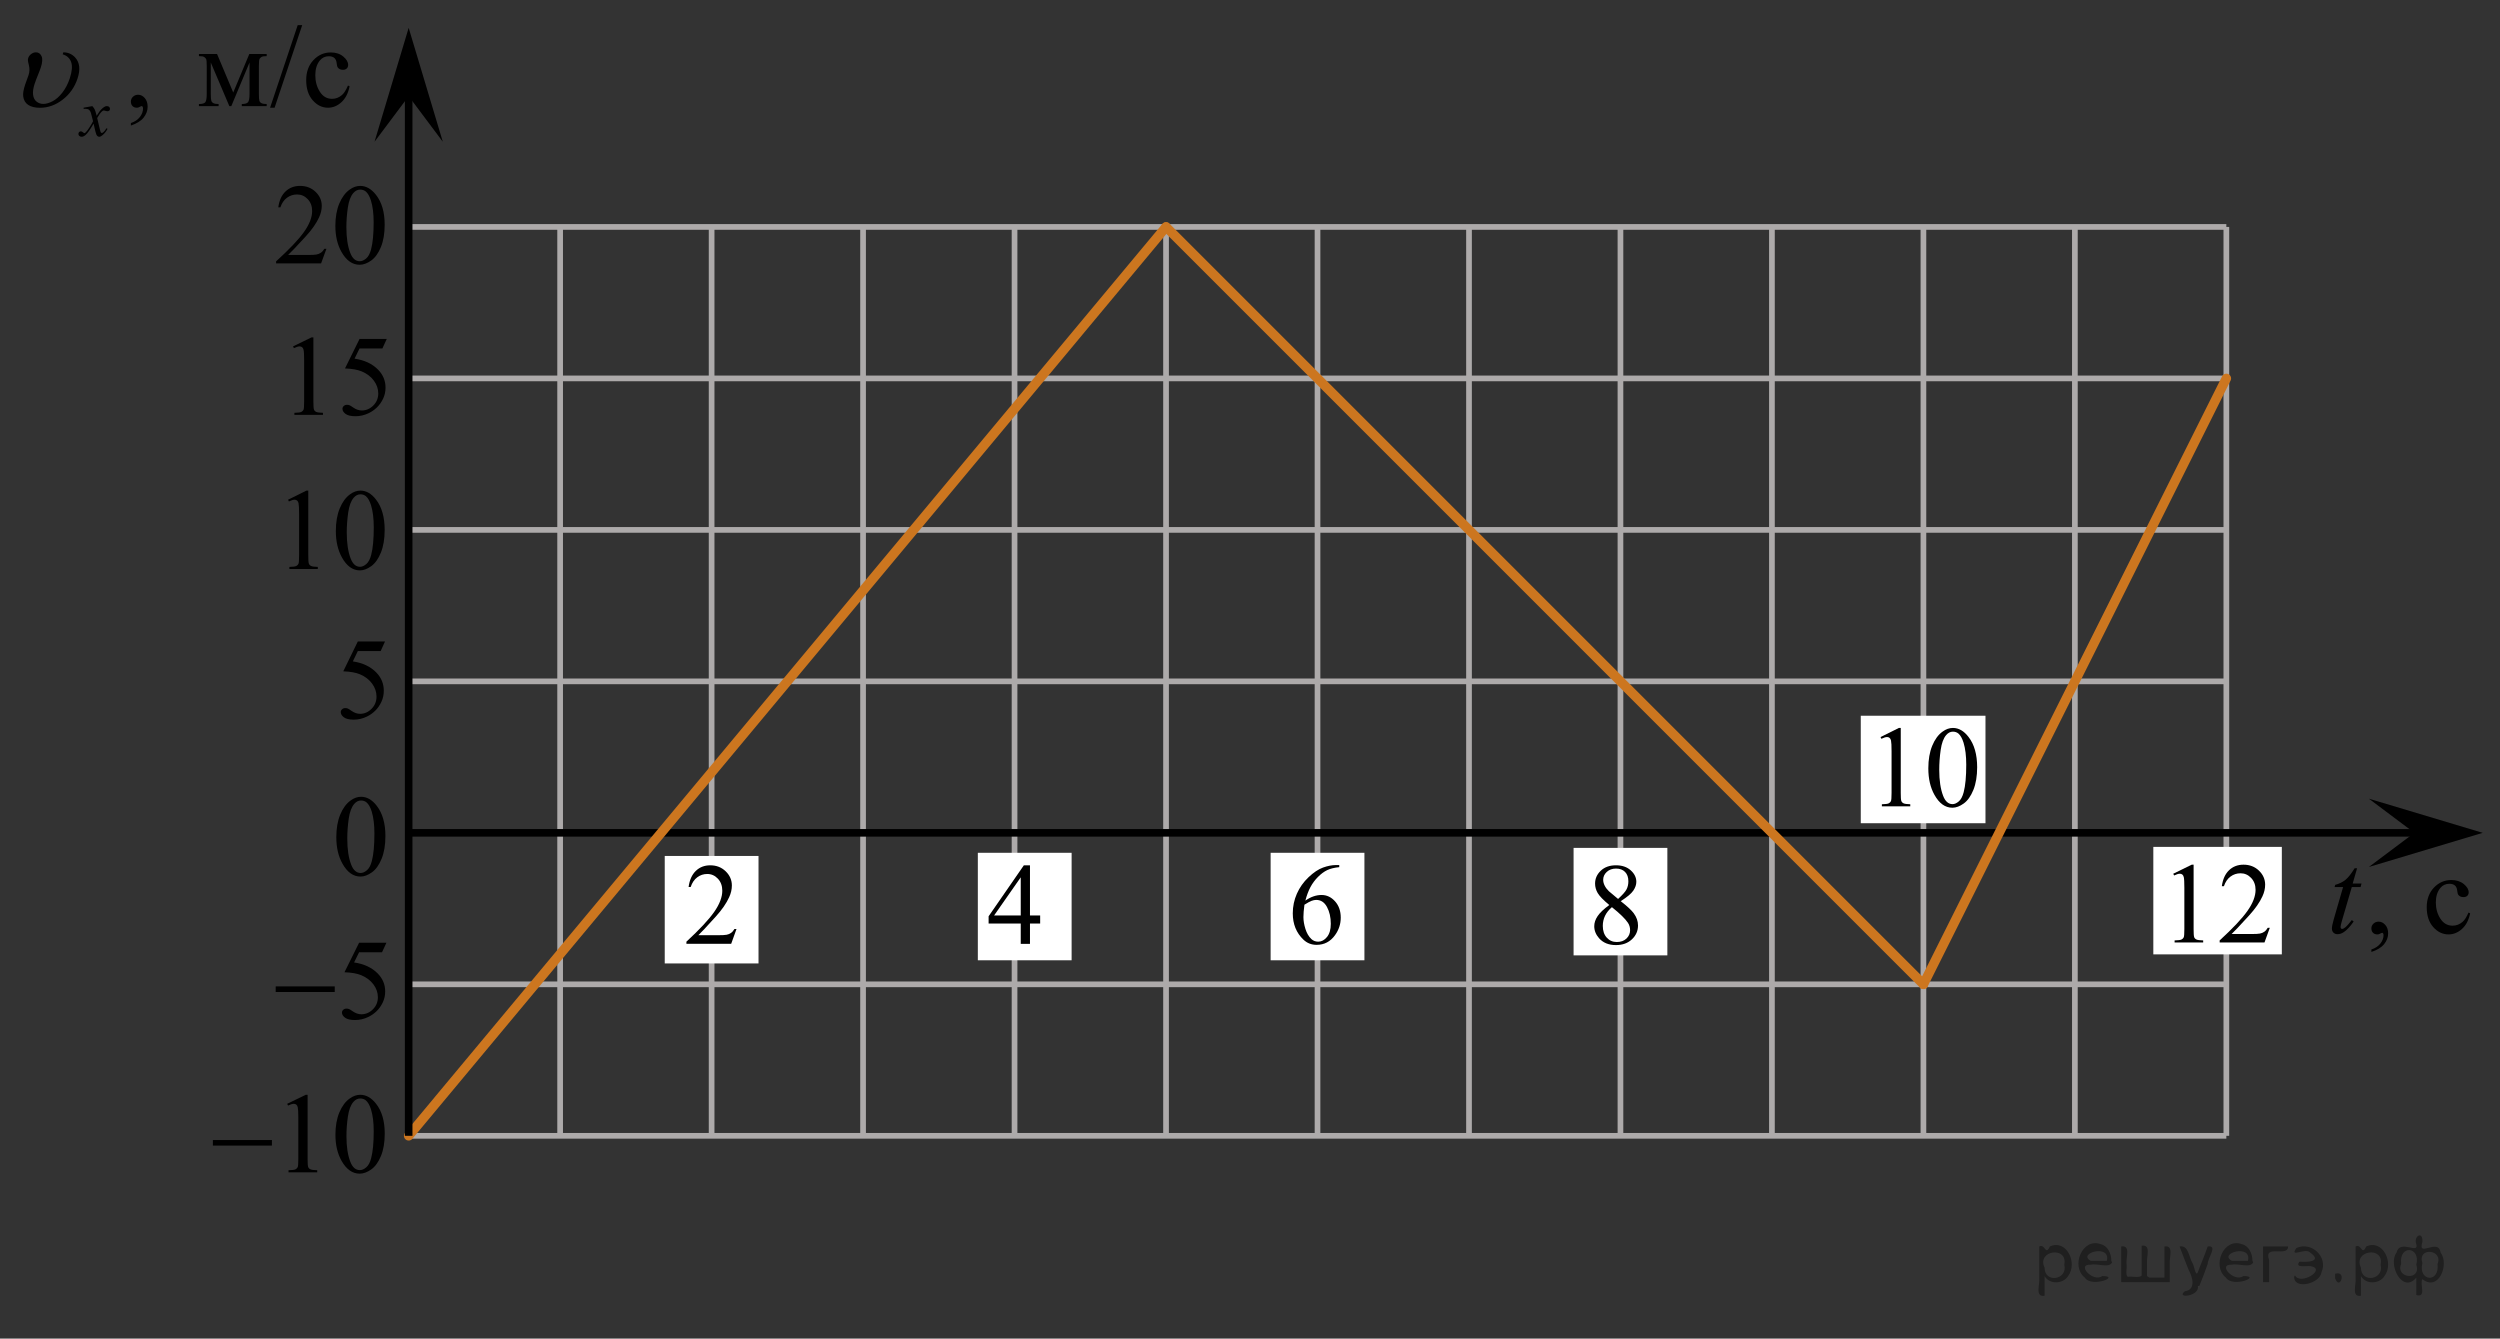 <?xml version="1.0" encoding="utf-8"?>
<!-- Generator: Adobe Illustrator 27.2.0, SVG Export Plug-In . SVG Version: 6.00 Build 0)  -->
<svg version="1.1" id="Слой_1" xmlns="http://www.w3.org/2000/svg" xmlns:xlink="http://www.w3.org/1999/xlink" x="0px" y="0px"
	 width="329.531px" height="176.444px" viewBox="0 0 329.531 176.444" enable-background="new 0 0 329.531 176.444"
	 xml:space="preserve">
<rect x="0" y="0" width="329.531" height="176.444" fill="#333333" stroke="none"/>
<line fill="none" stroke="#ADAAAA" stroke-width="0.75" stroke-miterlimit="10" x1="53.867" y1="129.746" x2="293.46" y2="129.746"/>
<line fill="none" stroke="#ADAAAA" stroke-width="0.75" stroke-miterlimit="10" x1="53.867" y1="149.714" x2="293.46" y2="149.714"/>
<line fill="none" stroke="#ADAAAA" stroke-width="0.75" stroke-miterlimit="10" x1="233.562" y1="149.714" x2="233.562" y2="29.913"/>
<line fill="none" stroke="#ADAAAA" stroke-width="0.75" stroke-miterlimit="10" x1="253.531" y1="149.714" x2="253.531" y2="29.913"/>
<line fill="none" stroke="#ADAAAA" stroke-width="0.75" stroke-miterlimit="10" x1="273.494" y1="149.714" x2="273.494" y2="29.913"/>
<line fill="none" stroke="#ADAAAA" stroke-width="0.75" stroke-miterlimit="10" x1="293.46" y1="149.714" x2="293.46" y2="29.913"/>
<line fill="none" stroke="#ADAAAA" stroke-width="0.75" stroke-miterlimit="10" x1="53.867" y1="29.913" x2="293.46" y2="29.913"/>
<line fill="none" stroke="#ADAAAA" stroke-width="0.75" stroke-miterlimit="10" x1="53.867" y1="49.879" x2="293.46" y2="49.879"/>
<line fill="none" stroke="#ADAAAA" stroke-width="0.75" stroke-miterlimit="10" x1="53.867" y1="69.847" x2="293.46" y2="69.847"/>
<line fill="none" stroke="#ADAAAA" stroke-width="0.75" stroke-miterlimit="10" x1="53.867" y1="89.811" x2="293.46" y2="89.811"/>
<line fill="none" stroke="#ADAAAA" stroke-width="0.75" stroke-miterlimit="10" x1="53.867" y1="109.778" x2="293.46" y2="109.778"/>
<line fill="none" stroke="#ADAAAA" stroke-width="0.75" stroke-miterlimit="10" x1="53.867" y1="129.467" x2="53.867" y2="29.913"/>
<line fill="none" stroke="#ADAAAA" stroke-width="0.75" stroke-miterlimit="10" x1="73.832" y1="149.714" x2="73.832" y2="29.913"/>
<line fill="none" stroke="#ADAAAA" stroke-width="0.75" stroke-miterlimit="10" x1="93.8" y1="149.714" x2="93.8" y2="29.913"/>
<line fill="none" stroke="#ADAAAA" stroke-width="0.75" stroke-miterlimit="10" x1="113.763" y1="149.714" x2="113.763" y2="29.913"/>
<line fill="none" stroke="#ADAAAA" stroke-width="0.75" stroke-miterlimit="10" x1="133.73" y1="149.714" x2="133.73" y2="29.913"/>
<line fill="none" stroke="#ADAAAA" stroke-width="0.75" stroke-miterlimit="10" x1="153.699" y1="149.714" x2="153.699" y2="29.913"/>
<line fill="none" stroke="#ADAAAA" stroke-width="0.75" stroke-miterlimit="10" x1="173.665" y1="149.714" x2="173.665" y2="29.913"/>
<line fill="none" stroke="#ADAAAA" stroke-width="0.75" stroke-miterlimit="10" x1="193.633" y1="149.714" x2="193.633" y2="29.913"/>
<rect x="167.486" y="112.409" fill="#FFFFFF" width="12.361" height="14.168"/>
<line fill="none" stroke="#ADAAAA" stroke-width="0.75" stroke-miterlimit="10" x1="213.596" y1="149.714" x2="213.596" y2="29.913"/>
<line fill="none" stroke="#000000" stroke-miterlimit="10" x1="53.867" y1="109.778" x2="319.749" y2="109.778"/>
<polygon points="318.247,109.778 312.246,105.278 327.253,109.778 312.246,114.278 "/>
<polygon points="53.867,12.678 49.367,18.684 53.867,3.672 58.367,18.684 "/>
<g>
	<g>
		<g>
			<g>
				<g>
					<g>
						<g>
							<g>
								<g>
									<g>
										<g>
											<g>
												<g>
													<g>
														<g>
															<g>
																<g>
																	<g>
																		<g>
																			<g>
																				<g>
																					<defs>
																						<rect id="SVGID_1_" x="35.364" y="61.104" width="19.13" height="18.078"/>
																					</defs>
																					<clipPath id="SVGID_00000013911599059623385610000003434987817417368486_">
																						<use xlink:href="#SVGID_1_"  overflow="visible"/>
																					</clipPath>
																					<g clip-path="url(#SVGID_00000013911599059623385610000003434987817417368486_)">
																						<g enable-background="new    ">
																							<path d="M37.971,65.868l2.422-1.202h0.242v8.552c0,0.567,0.023,0.921,0.07,1.06
																								c0.046,0.14,0.143,0.247,0.29,0.321s0.445,0.117,0.895,0.127v0.276h-3.744v-0.276
																								c0.47-0.01,0.773-0.051,0.91-0.123c0.137-0.072,0.232-0.169,0.287-0.291
																								c0.054-0.122,0.081-0.487,0.081-1.095v-5.468c0-0.736-0.024-1.21-0.073-1.419
																								c-0.034-0.159-0.097-0.276-0.188-0.351c-0.09-0.075-0.199-0.112-0.326-0.112
																								c-0.181,0-0.433,0.077-0.756,0.231L37.971,65.868z"/>
																							<path d="M44.268,69.999c0-1.155,0.171-2.15,0.514-2.984c0.342-0.834,0.797-1.455,1.365-1.863
																								c0.44-0.324,0.895-0.485,1.365-0.485c0.763,0,1.448,0.396,2.055,1.188
																								c0.758,0.981,1.138,2.311,1.138,3.988c0,1.175-0.167,2.174-0.499,2.995
																								c-0.333,0.821-0.757,1.418-1.273,1.789c-0.516,0.371-1.014,0.557-1.494,0.557
																								c-0.949,0-1.739-0.57-2.371-1.711C44.535,72.51,44.268,71.353,44.268,69.999z M45.707,70.185
																								c0,1.395,0.169,2.532,0.506,3.413c0.279,0.742,0.695,1.113,1.248,1.113
																								c0.265,0,0.539-0.121,0.822-0.362s0.499-0.646,0.646-1.214c0.225-0.856,0.337-2.064,0.337-3.623
																								c0-1.154-0.117-2.118-0.352-2.891c-0.176-0.572-0.404-0.978-0.683-1.217
																								c-0.201-0.164-0.443-0.247-0.727-0.247c-0.333,0-0.629,0.152-0.888,0.456
																								c-0.352,0.413-0.592,1.063-0.719,1.949C45.771,68.45,45.707,69.324,45.707,70.185z"/>
																						</g>
																					</g>
																				</g>
																			</g>
																		</g>
																	</g>
																</g>
															</g>
														</g>
													</g>
												</g>
											</g>
										</g>
									</g>
								</g>
							</g>
						</g>
					</g>
				</g>
			</g>
		</g>
	</g>
</g>
<rect x="207.417" y="111.762" fill="#FFFFFF" width="12.361" height="14.168"/>
<g>
	<g>
		<g>
			<g>
				<g>
					<g>
						<g>
							<g>
								<g>
									<defs>
										
											<rect id="SVGID_00000089550370560435001940000017251070809141263267_" x="33.523" y="20.977" width="20.7" height="17.871"/>
									</defs>
									<clipPath id="SVGID_00000025438102824808766480000012195562212796032404_">
										<use xlink:href="#SVGID_00000089550370560435001940000017251070809141263267_"  overflow="visible"/>
									</clipPath>
									<g clip-path="url(#SVGID_00000025438102824808766480000012195562212796032404_)">
										<path d="M43.027,32.794l-0.704,1.927h-5.93v-0.273c1.744-1.585,2.972-2.879,3.684-3.884
											c0.712-1.004,1.067-1.922,1.067-2.754c0-0.635-0.195-1.156-0.585-1.565
											c-0.39-0.408-0.857-0.612-1.401-0.612c-0.494,0-0.938,0.144-1.331,0.432
											c-0.393,0.288-0.683,0.71-0.871,1.267h-0.274c0.123-0.911,0.441-1.61,0.953-2.098
											c0.511-0.487,1.15-0.731,1.916-0.731c0.815,0,1.496,0.261,2.042,0.782
											c0.546,0.522,0.819,1.138,0.819,1.846c0,0.508-0.119,1.015-0.356,1.522
											c-0.366,0.798-0.959,1.642-1.779,2.532c-1.23,1.339-1.998,2.147-2.305,2.422h2.624
											c0.534,0,0.908-0.019,1.123-0.059c0.215-0.039,0.409-0.119,0.582-0.24
											c0.173-0.12,0.324-0.292,0.452-0.513L43.027,32.794L43.027,32.794z"/>
										<path d="M44.205,29.774c0-1.142,0.173-2.125,0.519-2.949c0.346-0.824,0.805-1.438,1.378-1.843
											c0.445-0.319,0.904-0.479,1.379-0.479c0.771,0,1.462,0.392,2.075,1.174
											c0.766,0.97,1.149,2.284,1.149,3.942c0,1.162-0.168,2.149-0.504,2.961
											c-0.336,0.812-0.765,1.402-1.286,1.769c-0.521,0.367-1.024,0.55-1.508,0.55
											c-0.959,0-1.757-0.564-2.394-1.69C44.475,32.258,44.205,31.113,44.205,29.774z M45.658,29.959
											c0,1.379,0.17,2.503,0.511,3.375c0.282,0.733,0.702,1.1,1.26,1.1c0.267,0,0.543-0.119,0.83-0.358
											c0.287-0.238,0.504-0.639,0.652-1.199c0.227-0.847,0.341-2.04,0.341-3.581
											c0-1.143-0.119-2.095-0.356-2.857c-0.178-0.566-0.408-0.968-0.689-1.204
											c-0.203-0.162-0.448-0.243-0.734-0.243c-0.336,0-0.635,0.15-0.897,0.45
											c-0.356,0.409-0.598,1.051-0.727,1.927C45.722,28.244,45.658,29.107,45.658,29.959z"/>
									</g>
								</g>
							</g>
						</g>
					</g>
				</g>
			</g>
		</g>
	</g>
</g>
<rect x="128.891" y="112.409" fill="#FFFFFF" width="12.361" height="14.168"/>
<g>
	<g>
		<g>
			<g>
				<g>
					<g>
						<g>
							<g>
								<g>
									<g>
										<g>
											<g>
												<g>
													<g>
														<g>
															<g>
																<g>
																	<g>
																		<g>
																			<g>
																				<g>
																					<defs>
																						
																							<rect id="SVGID_00000134963195787178812930000007835218748671266750_" x="127.548" y="110.496" width="12.363" height="16.699"/>
																					</defs>
																					<clipPath id="SVGID_00000000221278904011834130000001833715389114465946_">
																						<use xlink:href="#SVGID_00000134963195787178812930000007835218748671266750_"  overflow="visible"/>
																					</clipPath>
																					<g clip-path="url(#SVGID_00000000221278904011834130000001833715389114465946_)">
																						<g enable-background="new    ">
																							<path d="M137.106,120.671v1.062h-1.343v2.676h-1.217v-2.676h-4.235v-0.956l4.641-6.712h0.811
																								v6.606h1.343C137.106,120.671,137.106,120.671,137.106,120.671z M134.546,120.671v-5.029
																								l-3.512,5.029H134.546z"/>
																						</g>
																					</g>
																				</g>
																			</g>
																		</g>
																	</g>
																</g>
															</g>
														</g>
													</g>
												</g>
											</g>
										</g>
									</g>
								</g>
							</g>
						</g>
					</g>
				</g>
			</g>
		</g>
	</g>
</g>
<g>
	<g>
		<g>
			<g>
				<g>
					<g>
						<g>
							<g>
								<g>
									<g>
										<g>
											<g>
												<g>
													<g>
														<g>
															<g>
																<g>
																	<g>
																		<g>
																			<g>
																				<g>
																					<defs>
																						
																							<rect id="SVGID_00000124149616622035361500000012127856695467370923_" x="42.135" y="80.779" width="12.359" height="18.068"/>
																					</defs>
																					<clipPath id="SVGID_00000127727134809489367840000009466933483283973548_">
																						<use xlink:href="#SVGID_00000124149616622035361500000012127856695467370923_"  overflow="visible"/>
																					</clipPath>
																					<g clip-path="url(#SVGID_00000127727134809489367840000009466933483283973548_)">
																						<g enable-background="new    ">
																							<path d="M50.751,84.551l-0.576,1.27h-3.01l-0.656,1.359c1.303,0.194,2.336,0.685,3.099,1.472
																								c0.654,0.677,0.981,1.474,0.981,2.39c0,0.533-0.107,1.026-0.321,1.48
																								s-0.483,0.839-0.808,1.157s-0.686,0.575-1.085,0.769c-0.565,0.273-1.146,0.411-1.741,0.411
																								c-0.6,0-1.037-0.103-1.31-0.31c-0.273-0.206-0.409-0.435-0.409-0.684
																								c0-0.139,0.056-0.263,0.169-0.369c0.113-0.107,0.256-0.161,0.428-0.161
																								c0.128,0,0.24,0.021,0.335,0.06c0.096,0.04,0.259,0.143,0.491,0.307
																								c0.369,0.259,0.743,0.389,1.122,0.389c0.575,0,1.081-0.221,1.516-0.661
																								c0.435-0.44,0.653-0.978,0.653-1.609c0-0.613-0.194-1.185-0.583-1.715
																								c-0.388-0.53-0.924-0.94-1.608-1.228c-0.536-0.224-1.267-0.353-2.191-0.389l1.918-3.936
																								L50.751,84.551L50.751,84.551z"/>
																						</g>
																					</g>
																				</g>
																			</g>
																		</g>
																	</g>
																</g>
															</g>
														</g>
													</g>
												</g>
											</g>
										</g>
									</g>
								</g>
							</g>
						</g>
					</g>
				</g>
			</g>
		</g>
	</g>
</g>
<g>
	<g>
		<g>
			<g>
				<g>
					<g>
						<g>
							<g>
								<g>
									<g>
										<g>
											<g>
												<g>
													<g>
														<g>
															<g>
																<g>
																	<g>
																		<g>
																			<g>
																				<g>
																					<defs>
																						
																							<rect id="SVGID_00000036971487622938551010000009210531904200382869_" x="167.484" y="110.46" width="12.363" height="18.08"/>
																					</defs>
																					<clipPath id="SVGID_00000010287029644768494890000007738693257276042647_">
																						<use xlink:href="#SVGID_00000036971487622938551010000009210531904200382869_"  overflow="visible"/>
																					</clipPath>
																					<g clip-path="url(#SVGID_00000010287029644768494890000007738693257276042647_)">
																						<g enable-background="new    ">
																							<path d="M176.529,114.026v0.276c-0.649,0.065-1.179,0.195-1.59,0.392
																								c-0.411,0.197-0.816,0.497-1.217,0.9s-0.733,0.853-0.996,1.348
																								c-0.263,0.496-0.483,1.085-0.661,1.767c0.709-0.493,1.419-0.739,2.132-0.739
																								c0.684,0,1.276,0.279,1.778,0.837c0.501,0.558,0.752,1.274,0.752,2.15
																								c0,0.847-0.253,1.619-0.76,2.315c-0.61,0.847-1.417,1.27-2.42,1.27
																								c-0.684,0-1.264-0.23-1.741-0.688c-0.935-0.892-1.402-2.047-1.402-3.466
																								c0-0.906,0.179-1.768,0.539-2.584c0.359-0.816,0.872-1.541,1.538-2.174
																								c0.666-0.632,1.305-1.058,1.915-1.277c0.61-0.219,1.178-0.328,1.705-0.328h0.428
																								L176.529,114.026L176.529,114.026z M171.94,119.253c-0.089,0.673-0.133,1.216-0.133,1.629
																								c0,0.477,0.087,0.997,0.262,1.558c0.174,0.56,0.434,1.004,0.778,1.333
																								c0.251,0.234,0.556,0.351,0.915,0.351c0.428,0,0.81-0.204,1.147-0.612s0.506-0.991,0.506-1.748
																								c0-0.852-0.168-1.588-0.502-2.211c-0.335-0.622-0.809-0.934-1.424-0.934
																								c-0.187,0-0.388,0.04-0.602,0.12C172.674,118.818,172.358,118.99,171.94,119.253z"/>
																						</g>
																					</g>
																				</g>
																			</g>
																		</g>
																	</g>
																</g>
															</g>
														</g>
													</g>
												</g>
											</g>
										</g>
									</g>
								</g>
							</g>
						</g>
					</g>
				</g>
			</g>
		</g>
	</g>
</g>
<g>
	<g>
		<g>
			<g>
				<g>
					<g>
						<g>
							<g>
								<g>
									<g>
										<g>
											<g>
												<g>
													<g>
														<g>
															<g>
																<g>
																	<g>
																		<g>
																			<g>
																				<g>
																					<defs>
																						
																							<rect id="SVGID_00000135656847936635802220000012266769647082699180_" x="207.419" y="110.491" width="12.355" height="18.08"/>
																					</defs>
																					<clipPath id="SVGID_00000031187868889385685300000015554229571659633800_">
																						<use xlink:href="#SVGID_00000135656847936635802220000012266769647082699180_"  overflow="visible"/>
																					</clipPath>
																					<g clip-path="url(#SVGID_00000031187868889385685300000015554229571659633800_)">
																						<g enable-background="new    ">
																							<path d="M212.125,119.291c-0.792-0.657-1.302-1.185-1.531-1.583s-0.343-0.811-0.343-1.24
																								c0-0.657,0.251-1.224,0.753-1.699c0.501-0.476,1.168-0.713,1.999-0.713
																								c0.807,0,1.456,0.222,1.948,0.664c0.492,0.443,0.738,0.949,0.738,1.517
																								c0,0.379-0.133,0.765-0.398,1.157c-0.266,0.394-0.819,0.857-1.66,1.39
																								c0.866,0.678,1.438,1.21,1.719,1.599c0.374,0.508,0.561,1.043,0.561,1.605
																								c0,0.712-0.268,1.321-0.804,1.826c-0.536,0.506-1.24,0.759-2.11,0.759
																								c-0.949,0-1.69-0.302-2.221-0.904c-0.423-0.482-0.634-1.011-0.634-1.583
																								c0-0.448,0.148-0.893,0.446-1.334C210.884,120.311,211.397,119.824,212.125,119.291z
																								 M212.471,119.575c-0.408,0.349-0.71,0.729-0.907,1.139c-0.197,0.411-0.295,0.856-0.295,1.333
																								c0,0.643,0.173,1.157,0.52,1.543s0.788,0.579,1.324,0.579c0.531,0,0.957-0.152,1.276-0.456
																								s0.479-0.672,0.479-1.105c0-0.358-0.093-0.68-0.28-0.964
																								C214.24,121.116,213.534,120.427,212.471,119.575z M213.283,118.492
																								c0.59-0.538,0.964-0.963,1.121-1.273c0.158-0.311,0.236-0.664,0.236-1.058
																								c0-0.522-0.145-0.932-0.435-1.228c-0.29-0.296-0.686-0.444-1.188-0.444
																								c-0.502,0-0.91,0.147-1.225,0.44c-0.315,0.294-0.472,0.638-0.472,1.031
																								c0,0.259,0.065,0.518,0.196,0.776c0.13,0.26,0.316,0.506,0.557,0.74L213.283,118.492z"/>
																						</g>
																					</g>
																				</g>
																			</g>
																		</g>
																	</g>
																</g>
															</g>
														</g>
													</g>
												</g>
											</g>
										</g>
									</g>
								</g>
							</g>
						</g>
					</g>
				</g>
			</g>
		</g>
	</g>
</g>
<g>
	<g>
		<g>
			<g>
				<g>
					<g>
						<g>
							<g>
								<g>
									<g>
										<g>
											<g>
												<g>
													<g>
														<g>
															<g>
																<g>
																	<g>
																		<g>
																			<g>
																				<g>
																					<defs>
																						
																							<rect id="SVGID_00000073698309679613875160000013122741632686774917_" x="41.511" y="101.463" width="12.354" height="18.066"/>
																					</defs>
																					<clipPath id="SVGID_00000105428408043647022700000005991629616763080346_">
																						<use xlink:href="#SVGID_00000073698309679613875160000013122741632686774917_"  overflow="visible"/>
																					</clipPath>
																					<g clip-path="url(#SVGID_00000105428408043647022700000005991629616763080346_)">
																						<g enable-background="new    ">
																							<path d="M44.33,110.357c0-1.155,0.172-2.15,0.517-2.984s0.802-1.455,1.372-1.863
																								c0.443-0.324,0.9-0.485,1.373-0.485c0.767,0,1.456,0.396,2.066,1.188
																								c0.762,0.981,1.144,2.311,1.144,3.988c0,1.175-0.168,2.174-0.502,2.995
																								s-0.761,1.418-1.28,1.789c-0.519,0.371-1.02,0.557-1.502,0.557
																								c-0.955,0-1.748-0.57-2.383-1.711C44.598,112.869,44.33,111.712,44.33,110.357z
																								 M45.776,110.544c0,1.395,0.169,2.532,0.509,3.413c0.281,0.742,0.699,1.113,1.254,1.113
																								c0.266,0,0.541-0.121,0.826-0.362c0.286-0.241,0.502-0.646,0.649-1.214
																								c0.226-0.856,0.339-2.064,0.339-3.623c0-1.154-0.118-2.118-0.354-2.891
																								c-0.177-0.572-0.406-0.978-0.686-1.217c-0.202-0.164-0.445-0.247-0.731-0.247
																								c-0.335,0-0.632,0.152-0.893,0.456c-0.354,0.413-0.595,1.063-0.723,1.949
																								C45.84,108.808,45.776,109.683,45.776,110.544z"/>
																						</g>
																					</g>
																				</g>
																			</g>
																		</g>
																	</g>
																</g>
															</g>
														</g>
													</g>
												</g>
											</g>
										</g>
									</g>
								</g>
							</g>
						</g>
					</g>
				</g>
			</g>
		</g>
	</g>
</g>
<rect x="87.62" y="112.826" fill="#FFFFFF" width="12.361" height="14.168"/>
<g>
	<g>
		<g>
			<g>
				<g>
					<g>
						<g>
							<g>
								<g>
									<g>
										<g>
											<defs>
												
													<rect id="SVGID_00000141454504164626722530000010802061980035094425_" x="87.62" y="110.492" width="12.361" height="16.697"/>
											</defs>
											<clipPath id="SVGID_00000096769319523500751280000012863858585364886180_">
												<use xlink:href="#SVGID_00000141454504164626722530000010802061980035094425_"  overflow="visible"/>
											</clipPath>
											<g clip-path="url(#SVGID_00000096769319523500751280000012863858585364886180_)">
												<g enable-background="new    ">
													<path d="M97.081,122.451l-0.701,1.95h-5.902v-0.276c1.736-1.605,2.958-2.915,3.667-3.932
														s1.062-1.945,1.062-2.787c0-0.644-0.194-1.171-0.583-1.585c-0.389-0.413-0.854-0.62-1.395-0.62
														c-0.492,0-0.933,0.145-1.324,0.438c-0.391,0.291-0.68,0.719-0.867,1.281h-0.273
														c0.123-0.922,0.439-1.629,0.948-2.122c0.509-0.494,1.145-0.74,1.907-0.74
														c0.811,0,1.489,0.264,2.033,0.792s0.815,1.151,0.815,1.868c0,0.514-0.118,1.027-0.354,1.54
														c-0.364,0.808-0.954,1.662-1.77,2.563c-1.225,1.355-1.99,2.173-2.294,2.451h2.612
														c0.531,0,0.903-0.019,1.118-0.06c0.214-0.04,0.407-0.121,0.579-0.243
														c0.172-0.122,0.322-0.295,0.45-0.519L97.081,122.451C97.081,122.451,97.081,122.451,97.081,122.451z"/>
												</g>
											</g>
										</g>
									</g>
								</g>
							</g>
						</g>
					</g>
				</g>
			</g>
		</g>
	</g>
</g>
<g>
	<g>
		<defs>
			<rect id="SVGID_00000007395969677667513240000017728121950527909559_" x="304.691" y="110.596" width="24.84" height="17.871"/>
		</defs>
		<clipPath id="SVGID_00000025403144642721466330000005736461447674023065_">
			<use xlink:href="#SVGID_00000007395969677667513240000017728121950527909559_"  overflow="visible"/>
		</clipPath>
		<g clip-path="url(#SVGID_00000025403144642721466330000005736461447674023065_)">
			<path d="M312.578,125.478v-0.324c0.509-0.168,0.903-0.428,1.182-0.779s0.419-0.725,0.419-1.118
				c0-0.094-0.022-0.173-0.067-0.236c-0.035-0.045-0.069-0.066-0.103-0.066c-0.055,0-0.173,0.049-0.356,0.147
				c-0.089,0.044-0.183,0.066-0.282,0.066c-0.242,0-0.435-0.071-0.578-0.214c-0.144-0.143-0.215-0.34-0.215-0.591
				c0-0.241,0.093-0.448,0.278-0.62c0.185-0.173,0.412-0.259,0.678-0.259c0.326,0,0.616,0.142,0.871,0.425
				c0.254,0.283,0.381,0.658,0.381,1.126c0,0.507-0.177,0.979-0.53,1.414
				C313.903,124.884,313.344,125.227,312.578,125.478z"/>
			<path d="M325.594,120.391c-0.183,0.891-0.541,1.576-1.075,2.057c-0.534,0.479-1.124,0.72-1.772,0.72
				c-0.77,0-1.443-0.322-2.016-0.968c-0.573-0.644-0.859-1.516-0.859-2.613c0-1.063,0.317-1.927,0.952-2.592
				c0.635-0.664,1.397-0.997,2.287-0.997c0.667,0,1.216,0.177,1.645,0.528c0.43,0.352,0.645,0.718,0.645,1.097
				c0,0.186-0.06,0.338-0.182,0.454c-0.121,0.115-0.29,0.173-0.508,0.173c-0.291,0-0.511-0.093-0.66-0.28
				c-0.084-0.103-0.14-0.3-0.167-0.591c-0.027-0.29-0.127-0.512-0.3-0.664
				c-0.173-0.147-0.413-0.222-0.719-0.222c-0.494,0-0.892,0.183-1.193,0.546c-0.4,0.483-0.6,1.12-0.6,1.913
				c0,0.807,0.199,1.52,0.597,2.138c0.398,0.617,0.935,0.926,1.612,0.926c0.484,0,0.919-0.164,1.305-0.494
				c0.272-0.227,0.536-0.638,0.793-1.233L325.594,120.391z"/>
		</g>
	</g>
	<g>
		<defs>
			<rect id="SVGID_00000023999980290592031380000002942449126332941474_" x="304.691" y="110.596" width="24.84" height="17.871"/>
		</defs>
		<clipPath id="SVGID_00000017501964347294148450000000387340717122696067_">
			<use xlink:href="#SVGID_00000023999980290592031380000002942449126332941474_"  overflow="visible"/>
		</clipPath>
		<g clip-path="url(#SVGID_00000017501964347294148450000000387340717122696067_)">
			<path d="M310.693,114.448l-0.578,2.008h1.164l-0.126,0.466h-1.156l-1.275,4.356
				c-0.139,0.468-0.207,0.77-0.207,0.908c0,0.084,0.019,0.148,0.059,0.192c0.04,0.044,0.086,0.066,0.141,0.066
				c0.123,0,0.287-0.086,0.489-0.259c0.118-0.098,0.383-0.4,0.793-0.908l0.245,0.185
				c-0.455,0.66-0.885,1.125-1.29,1.395c-0.276,0.188-0.556,0.281-0.837,0.281c-0.217,0-0.396-0.068-0.534-0.203
				c-0.138-0.136-0.207-0.309-0.207-0.52c0-0.266,0.079-0.672,0.237-1.219l1.238-4.274h-1.119l0.074-0.288
				c0.543-0.148,0.996-0.368,1.356-0.661c0.361-0.293,0.764-0.801,1.208-1.524L310.693,114.448L310.693,114.448z"/>
		</g>
	</g>
</g>
<rect x="245.273" y="94.343" fill="#FFFFFF" width="16.438" height="14.168"/>
<rect x="283.835" y="111.63" fill="#FFFFFF" width="16.939" height="14.168"/>
<g>
	<g>
		<g>
			<g>
				<g>
					<g>
						<g>
							<defs>
								
									<rect id="SVGID_00000044154560269513875050000006440862959733442483_" x="33.523" y="120.531" width="20.7" height="17.871"/>
							</defs>
							<clipPath id="SVGID_00000168833632849882573960000002778604333725869700_">
								<use xlink:href="#SVGID_00000044154560269513875050000006440862959733442483_"  overflow="visible"/>
							</clipPath>
							<g clip-path="url(#SVGID_00000168833632849882573960000002778604333725869700_)">
								<path d="M50.935,124.264l-0.578,1.255h-3.024l-0.66,1.344c1.309,0.192,2.347,0.677,3.113,1.454
									c0.657,0.67,0.986,1.458,0.986,2.363c0,0.526-0.107,1.014-0.322,1.462s-0.486,0.829-0.811,1.145
									c-0.326,0.315-0.69,0.568-1.09,0.761c-0.568,0.271-1.151,0.405-1.749,0.405
									c-0.603,0-1.042-0.102-1.316-0.306s-0.411-0.43-0.411-0.676c0-0.138,0.057-0.26,0.17-0.365
									c0.113-0.106,0.257-0.159,0.43-0.159c0.128,0,0.241,0.019,0.337,0.06
									c0.096,0.039,0.261,0.14,0.493,0.303c0.371,0.256,0.746,0.384,1.127,0.384
									c0.578,0,1.086-0.218,1.523-0.653c0.438-0.436,0.656-0.967,0.656-1.592c0-0.606-0.195-1.17-0.586-1.694
									c-0.39-0.524-0.929-0.929-1.616-1.215c-0.539-0.222-1.272-0.35-2.201-0.384l1.927-3.891H50.935z"/>
							</g>
						</g>
					</g>
				</g>
			</g>
		</g>
	</g>
	<g>
		<g>
			<g>
				<g>
					<g>
						<g>
							<defs>
								
									<rect id="SVGID_00000026870799919909267350000007837800300801542814_" x="33.523" y="120.531" width="20.7" height="17.871"/>
							</defs>
							<clipPath id="SVGID_00000129891171450523227970000000882319041542507199_">
								<use xlink:href="#SVGID_00000026870799919909267350000007837800300801542814_"  overflow="visible"/>
							</clipPath>
							<g clip-path="url(#SVGID_00000129891171450523227970000000882319041542507199_)">
								<path d="M36.34,130.023h7.783v0.731h-7.783C36.34,130.754,36.34,130.023,36.34,130.023z"/>
							</g>
						</g>
					</g>
				</g>
			</g>
		</g>
	</g>
</g>
<g>
	<g>
		<g>
			<g>
				<g>
					<g>
						<g>
							<defs>
								
									<rect id="SVGID_00000097493749377781142850000018330159725390190772_" x="25.244" y="140.779" width="28.98" height="17.871"/>
							</defs>
							<clipPath id="SVGID_00000028301505204043701220000007240769093570004645_">
								<use xlink:href="#SVGID_00000097493749377781142850000018330159725390190772_"  overflow="visible"/>
							</clipPath>
							<g clip-path="url(#SVGID_00000028301505204043701220000007240769093570004645_)">
								<path d="M37.855,145.494l2.446-1.188h0.245v8.454c0,0.561,0.023,0.911,0.07,1.049
									c0.047,0.138,0.144,0.243,0.292,0.317c0.148,0.073,0.45,0.115,0.904,0.125v0.273h-3.78v-0.273
									c0.474-0.01,0.78-0.05,0.919-0.122c0.138-0.071,0.234-0.167,0.289-0.287
									c0.054-0.121,0.082-0.481,0.082-1.082v-5.405c0-0.728-0.025-1.195-0.074-1.402
									c-0.035-0.157-0.098-0.273-0.189-0.347c-0.091-0.074-0.202-0.111-0.33-0.111
									c-0.183,0-0.437,0.076-0.763,0.23L37.855,145.494z"/>
								<path d="M44.214,149.577c0-1.142,0.173-2.125,0.519-2.949c0.346-0.824,0.805-1.438,1.378-1.843
									c0.445-0.319,0.904-0.479,1.379-0.479c0.771,0,1.462,0.392,2.075,1.174
									c0.766,0.97,1.149,2.284,1.149,3.942c0,1.162-0.168,2.149-0.504,2.961
									c-0.336,0.812-0.765,1.402-1.286,1.769c-0.521,0.367-1.024,0.55-1.508,0.55
									c-0.959,0-1.757-0.564-2.394-1.69C44.483,152.06,44.214,150.915,44.214,149.577z M45.667,149.761
									c0,1.379,0.17,2.503,0.511,3.375c0.282,0.733,0.702,1.1,1.26,1.1c0.267,0,0.543-0.119,0.83-0.358
									c0.287-0.238,0.504-0.639,0.652-1.199c0.227-0.847,0.341-2.04,0.341-3.581c0-1.143-0.119-2.095-0.356-2.857
									c-0.178-0.566-0.408-0.968-0.689-1.204c-0.203-0.162-0.448-0.243-0.734-0.243
									c-0.336,0-0.635,0.15-0.897,0.45c-0.356,0.409-0.598,1.051-0.727,1.927
									C45.731,148.046,45.667,148.91,45.667,149.761z"/>
							</g>
						</g>
					</g>
				</g>
			</g>
		</g>
	</g>
	<g>
		<g>
			<g>
				<g>
					<g>
						<g>
							<defs>
								
									<rect id="SVGID_00000060721080240190757820000014491530294067973782_" x="25.244" y="140.779" width="28.98" height="17.871"/>
							</defs>
							<clipPath id="SVGID_00000167356084421633527840000015926997462129920399_">
								<use xlink:href="#SVGID_00000060721080240190757820000014491530294067973782_"  overflow="visible"/>
							</clipPath>
							<g clip-path="url(#SVGID_00000167356084421633527840000015926997462129920399_)">
								<path d="M28.06,150.271h7.783v0.731h-7.783V150.271z"/>
							</g>
						</g>
					</g>
				</g>
			</g>
		</g>
	</g>
</g>
<g>
	<g>
		<g>
			<g>
				<g>
					<g>
						<g>
							<g>
								<g>
									<g>
										<defs>
											
												<rect id="SVGID_00000116198590777843302090000011755755511716023468_" x="35.993" y="40.943" width="17.871" height="17.871"/>
										</defs>
										<clipPath id="SVGID_00000126292903464851214580000017722428802205117088_">
											<use xlink:href="#SVGID_00000116198590777843302090000011755755511716023468_"  overflow="visible"/>
										</clipPath>
										<g clip-path="url(#SVGID_00000126292903464851214580000017722428802205117088_)">
											<path d="M38.628,45.657l2.437-1.188h0.244v8.454c0,0.561,0.023,0.911,0.07,1.049
												c0.047,0.138,0.144,0.243,0.291,0.317c0.148,0.073,0.448,0.115,0.901,0.125v0.273h-3.766v-0.273
												c0.473-0.01,0.778-0.05,0.915-0.122c0.138-0.071,0.234-0.167,0.288-0.287
												c0.054-0.121,0.081-0.481,0.081-1.082v-5.405c0-0.728-0.024-1.195-0.074-1.402
												c-0.035-0.157-0.097-0.273-0.189-0.347c-0.091-0.074-0.2-0.111-0.328-0.111
												c-0.183,0-0.436,0.076-0.761,0.23L38.628,45.657z"/>
											<path d="M50.981,44.675l-0.576,1.255h-3.013l-0.657,1.344c1.305,0.192,2.338,0.677,3.101,1.454
												c0.655,0.67,0.982,1.458,0.982,2.363c0,0.526-0.107,1.014-0.321,1.462
												c-0.214,0.448-0.484,0.829-0.809,1.145c-0.325,0.315-0.686,0.568-1.085,0.761
												c-0.566,0.271-1.147,0.405-1.743,0.405c-0.601,0-1.037-0.102-1.31-0.306
												c-0.273-0.204-0.41-0.43-0.41-0.676c0-0.138,0.057-0.26,0.17-0.365
												c0.113-0.106,0.256-0.159,0.428-0.159c0.128,0,0.24,0.019,0.336,0.06
												c0.096,0.039,0.259,0.14,0.491,0.303c0.369,0.256,0.743,0.384,1.123,0.384
												c0.576,0,1.081-0.218,1.517-0.653c0.436-0.436,0.654-0.967,0.654-1.592c0-0.606-0.195-1.17-0.584-1.694
												s-0.925-0.929-1.609-1.215c-0.537-0.222-1.268-0.35-2.193-0.384l1.92-3.891H50.981z"/>
										</g>
									</g>
								</g>
							</g>
						</g>
					</g>
				</g>
			</g>
		</g>
	</g>
</g>
<line fill="none" stroke="#CC761F" stroke-width="1.25" stroke-linecap="round" stroke-linejoin="round" stroke-miterlimit="10" x1="253.531" y1="129.746" x2="153.699" y2="29.913"/>
<line fill="none" stroke="#CC761F" stroke-width="1.25" stroke-linecap="round" stroke-linejoin="round" stroke-miterlimit="10" x1="53.867" y1="149.714" x2="153.699" y2="29.913"/>
<line fill="none" stroke="#CC761F" stroke-width="1.25" stroke-linecap="round" stroke-linejoin="round" stroke-miterlimit="10" x1="293.46" y1="49.879" x2="253.531" y2="129.746"/>
<g>
	<g>
		<g>
			<g>
				<g>
					<g>
						<g>
							<g>
								<g>
									<g>
										<g>
											<g>
												<g>
													<g>
														<g>
															<g>
																<g>
																	<g>
																		<g>
																			<g>
																				<g>
																					<g>
																						<defs>
																							
																								<rect id="SVGID_00000049187653211028151830000014312159808961707168_" x="245.273" y="92.388" width="19.13" height="18.078"/>
																						</defs>
																						<clipPath id="SVGID_00000082337156639425643020000013351118312603023008_">
																							<use xlink:href="#SVGID_00000049187653211028151830000014312159808961707168_"  overflow="visible"/>
																						</clipPath>
																						<g clip-path="url(#SVGID_00000082337156639425643020000013351118312603023008_)">
																							<g enable-background="new    ">
																								<path d="M247.879,97.152l2.422-1.202h0.242v8.552c0,0.567,0.023,0.921,0.07,1.06
																									s0.143,0.247,0.29,0.321s0.445,0.117,0.895,0.127v0.276h-3.744v-0.276
																									c0.47-0.01,0.773-0.051,0.91-0.123c0.137-0.072,0.232-0.169,0.287-0.291
																									c0.054-0.122,0.081-0.487,0.081-1.095v-5.468c0-0.736-0.024-1.21-0.073-1.419
																									c-0.034-0.159-0.097-0.276-0.188-0.351c-0.09-0.075-0.199-0.112-0.326-0.112
																									c-0.181,0-0.433,0.077-0.756,0.231L247.879,97.152z"/>
																								<path d="M254.177,101.283c0-1.155,0.171-2.15,0.514-2.984
																									c0.342-0.834,0.797-1.455,1.365-1.863c0.44-0.324,0.895-0.485,1.365-0.485
																									c0.763,0,1.448,0.396,2.055,1.188c0.758,0.981,1.138,2.311,1.138,3.988
																									c0,1.175-0.167,2.174-0.499,2.995c-0.333,0.821-0.757,1.418-1.273,1.789
																									c-0.516,0.371-1.014,0.557-1.494,0.557c-0.949,0-1.739-0.57-2.371-1.711
																									C254.443,103.794,254.177,102.637,254.177,101.283z M255.616,101.469
																									c0,1.395,0.169,2.532,0.506,3.413c0.279,0.742,0.695,1.113,1.248,1.113
																									c0.265,0,0.539-0.121,0.822-0.362s0.499-0.646,0.646-1.214
																									c0.225-0.856,0.337-2.064,0.337-3.623c0-1.154-0.117-2.118-0.352-2.891
																									c-0.176-0.572-0.404-0.978-0.683-1.217c-0.201-0.164-0.443-0.247-0.727-0.247
																									c-0.333,0-0.629,0.152-0.888,0.456c-0.352,0.413-0.592,1.063-0.719,1.949
																									C255.679,99.734,255.616,100.608,255.616,101.469z"/>
																							</g>
																						</g>
																					</g>
																				</g>
																			</g>
																		</g>
																	</g>
																</g>
															</g>
														</g>
													</g>
												</g>
											</g>
										</g>
									</g>
								</g>
							</g>
						</g>
					</g>
				</g>
			</g>
		</g>
	</g>
</g>
<g>
	<g>
		<g>
			<g>
				<g>
					<g>
						<g>
							<g>
								<g>
									<g>
										<defs>
											
												<rect id="SVGID_00000111164743322984118490000001707209119749627776_" x="283.835" y="110.434" width="19.251" height="16.56"/>
										</defs>
										<clipPath id="SVGID_00000062186408433406696810000010510177922663127439_">
											<use xlink:href="#SVGID_00000111164743322984118490000001707209119749627776_"  overflow="visible"/>
										</clipPath>
										<g clip-path="url(#SVGID_00000062186408433406696810000010510177922663127439_)">
											<path d="M286.463,115.167l2.438-1.193h0.244v8.487c0,0.564,0.023,0.914,0.07,1.053
												c0.046,0.138,0.144,0.244,0.291,0.318c0.148,0.074,0.448,0.116,0.901,0.126v0.274H286.64v-0.274
												c0.473-0.01,0.778-0.051,0.916-0.122c0.138-0.071,0.234-0.168,0.288-0.289s0.081-0.483,0.081-1.086
												v-5.426c0-0.731-0.024-1.2-0.074-1.408c-0.035-0.158-0.097-0.274-0.189-0.349
												c-0.091-0.074-0.201-0.111-0.329-0.111c-0.182,0-0.435,0.077-0.761,0.231L286.463,115.167z"/>
											<path d="M299.188,122.297l-0.702,1.935h-5.908v-0.274c1.738-1.591,2.961-2.891,3.67-3.898
												c0.709-1.008,1.063-1.93,1.063-2.765c0-0.638-0.194-1.161-0.584-1.571
												c-0.389-0.41-0.854-0.615-1.396-0.615c-0.492,0-0.934,0.144-1.326,0.434
												c-0.391,0.289-0.681,0.713-0.868,1.27h-0.273c0.123-0.914,0.44-1.615,0.949-2.104
												s1.146-0.734,1.909-0.734c0.812,0,1.491,0.263,2.035,0.786s0.816,1.142,0.816,1.853
												c0,0.51-0.118,1.019-0.354,1.527c-0.365,0.801-0.956,1.648-1.773,2.542
												c-1.226,1.345-1.992,2.155-2.297,2.432h2.615c0.532,0,0.905-0.019,1.119-0.06
												c0.214-0.039,0.408-0.119,0.58-0.24s0.322-0.293,0.45-0.516H299.188z"/>
										</g>
									</g>
								</g>
							</g>
						</g>
					</g>
				</g>
			</g>
		</g>
	</g>
</g>
<g>
	<defs>
		<polygon id="SVGID_00000141424119498718854330000017479621979809429679_" points="0.263,20.977 49.943,20.977 49.943,-1.379 
			0.263,-1.379 0.263,20.977 		"/>
	</defs>
	<clipPath id="SVGID_00000114052647184757352920000011152056333396005823_">
		<use xlink:href="#SVGID_00000141424119498718854330000017479621979809429679_"  overflow="visible"/>
	</clipPath>
	<g clip-path="url(#SVGID_00000114052647184757352920000011152056333396005823_)">
		<path d="M17.252,16.549v-0.331c0.509-0.17,0.903-0.434,1.182-0.791c0.279-0.358,0.419-0.737,0.419-1.138
			c0-0.095-0.022-0.175-0.067-0.24c-0.035-0.045-0.069-0.067-0.103-0.067c-0.055,0-0.173,0.05-0.356,0.15
			c-0.089,0.045-0.183,0.067-0.282,0.067c-0.242,0-0.435-0.072-0.578-0.218c-0.144-0.144-0.215-0.345-0.215-0.6
			c0-0.245,0.093-0.456,0.278-0.631c0.185-0.175,0.412-0.263,0.678-0.263c0.326,0,0.616,0.144,0.871,0.432
			c0.254,0.288,0.381,0.669,0.381,1.145c0,0.515-0.177,0.994-0.53,1.438C18.577,15.944,18.018,16.293,17.252,16.549
			z"/>
	</g>
	<g clip-path="url(#SVGID_00000114052647184757352920000011152056333396005823_)">
		<path d="M30.743,12.195l2.12-5.08h2.29V7.4c-0.336,0-0.56,0.033-0.671,0.101
			c-0.111,0.068-0.199,0.151-0.263,0.252c-0.064,0.1-0.096,0.425-0.096,0.976v3.647
			c0,0.476,0.023,0.781,0.07,0.919s0.144,0.241,0.289,0.311c0.146,0.07,0.37,0.105,0.671,0.105v0.277h-3.284
			v-0.277c0.405,0,0.677-0.076,0.815-0.23c0.138-0.152,0.207-0.521,0.207-1.106V8.24l-2.401,5.749h-0.259
			l-2.446-5.749v4.136c0,0.476,0.025,0.781,0.074,0.919s0.145,0.241,0.289,0.311
			c0.143,0.07,0.366,0.105,0.667,0.105v0.277h-2.594v-0.277c0.44,0,0.722-0.082,0.845-0.244
			c0.123-0.163,0.185-0.526,0.185-1.092V8.728c0-0.535-0.027-0.852-0.082-0.949
			c-0.054-0.098-0.138-0.185-0.252-0.263C26.805,7.438,26.573,7.4,26.222,7.4V7.115h2.387L30.743,12.195z"/>
		<path d="M39.833,3.317l-3.639,10.882h-0.593L39.24,3.317H39.833z"/>
		<path d="M46.082,11.378c-0.183,0.905-0.541,1.602-1.075,2.09c-0.534,0.487-1.124,0.731-1.772,0.731
			c-0.77,0-1.443-0.327-2.016-0.983c-0.573-0.655-0.859-1.54-0.859-2.656c0-1.081,0.317-1.959,0.952-2.634
			c0.635-0.676,1.397-1.014,2.287-1.014c0.667,0,1.216,0.179,1.645,0.537c0.43,0.357,0.645,0.729,0.645,1.114
			c0,0.19-0.06,0.344-0.182,0.461c-0.121,0.118-0.29,0.177-0.508,0.177c-0.291,0-0.511-0.095-0.66-0.285
			c-0.084-0.105-0.14-0.305-0.167-0.601c-0.027-0.295-0.127-0.52-0.3-0.675
			c-0.173-0.15-0.413-0.226-0.719-0.226c-0.494,0-0.892,0.185-1.193,0.556c-0.4,0.49-0.6,1.138-0.6,1.943
			c0,0.82,0.199,1.545,0.597,2.173c0.398,0.628,0.935,0.941,1.612,0.941c0.484,0,0.919-0.167,1.305-0.503
			c0.272-0.23,0.536-0.647,0.793-1.253L46.082,11.378z"/>
	</g>
	<g clip-path="url(#SVGID_00000114052647184757352920000011152056333396005823_)">
		<path d="M12.171,13.988c0.14,0.151,0.246,0.302,0.318,0.453c0.052,0.103,0.136,0.378,0.253,0.821l0.378-0.574
			c0.101-0.139,0.222-0.272,0.365-0.398s0.269-0.213,0.378-0.259c0.069-0.029,0.144-0.044,0.228-0.044
			c0.123,0,0.221,0.034,0.294,0.101c0.073,0.066,0.11,0.147,0.11,0.243c0,0.11-0.021,0.185-0.065,0.227
			c-0.081,0.072-0.172,0.108-0.275,0.108c-0.06,0-0.125-0.013-0.193-0.039c-0.135-0.046-0.225-0.069-0.271-0.069
			c-0.068,0-0.15,0.04-0.245,0.122c-0.178,0.15-0.39,0.441-0.636,0.874l0.352,1.496
			c0.055,0.229,0.101,0.366,0.138,0.411s0.074,0.067,0.112,0.067c0.06,0,0.13-0.033,0.21-0.101
			c0.157-0.133,0.292-0.307,0.404-0.521l0.15,0.078c-0.181,0.342-0.41,0.626-0.688,0.853
			c-0.158,0.128-0.29,0.191-0.399,0.191c-0.161,0-0.288-0.092-0.382-0.274c-0.06-0.112-0.185-0.6-0.374-1.461
			c-0.447,0.786-0.805,1.292-1.074,1.518c-0.175,0.145-0.344,0.218-0.507,0.218c-0.115,0-0.219-0.042-0.314-0.126
			c-0.069-0.065-0.103-0.149-0.103-0.257c0-0.096,0.031-0.176,0.094-0.239s0.141-0.096,0.232-0.096
			c0.092,0,0.189,0.047,0.292,0.14c0.075,0.066,0.132,0.1,0.172,0.1c0.035,0,0.079-0.023,0.133-0.069
			c0.135-0.11,0.318-0.349,0.55-0.714s0.384-0.629,0.456-0.791c-0.178-0.705-0.273-1.077-0.288-1.118
			c-0.066-0.189-0.152-0.321-0.258-0.4c-0.106-0.078-0.262-0.117-0.468-0.117c-0.066,0-0.142,0.003-0.228,0.009
			V14.193L12.171,13.988z"/>
	</g>
	<g clip-path="url(#SVGID_00000114052647184757352920000011152056333396005823_)">
		<path d="M8.263,7.161l0.086-0.263c0.603,0,1.114,0.217,1.534,0.651c0.623,0.661,0.737,1.59,0.343,2.785
			c-0.377,1.145-1.03,2.078-1.958,2.796c-0.929,0.718-1.929,1.077-3.001,1.077c-0.652,0-1.168-0.127-1.547-0.38
			c-0.379-0.252-0.6-0.629-0.661-1.129c-0.049-0.365,0.037-0.881,0.256-1.546L3.765,9.899
			c0.142-0.43,0.155-0.868,0.04-1.313C3.725,8.276,3.683,8.058,3.679,7.933C3.676,7.838,3.691,7.738,3.727,7.632
			C3.792,7.433,3.923,7.26,4.119,7.115C4.314,6.97,4.519,6.898,4.732,6.898c0.341,0,0.588,0.167,0.742,0.503
			c0.154,0.334,0.122,0.834-0.098,1.5C5.29,9.161,5.161,9.505,4.984,9.933C4.81,10.36,4.668,10.737,4.561,11.063
			c-0.181,0.55-0.248,1.023-0.201,1.422c0.048,0.398,0.198,0.699,0.455,0.904
			c0.256,0.205,0.555,0.308,0.895,0.308c0.355,0,0.759-0.115,1.211-0.346c0.452-0.231,0.885-0.612,1.301-1.147
			c0.415-0.535,0.743-1.166,0.981-1.892c0.298-0.905,0.356-1.615,0.175-2.128C9.196,7.671,8.824,7.33,8.263,7.161z
			"/>
	</g>
</g>
<line fill="none" stroke="#000000" stroke-miterlimit="10" x1="53.867" y1="11.178" x2="53.867" y2="149.714"/>
<g style="stroke:none;fill:#000;fill-opacity:0.4" > <path d="m 269.5,168.3 c 0,0.8 0,1.6 0,2.5 -1.3,0.2 -0.6,-1.5 -0.7,-2.3 0,-1.4 0,-2.8 0,-4.2 0.8,-0.4 0.8,1.3 1.4,0.0 2.2,-1.0 3.7,2.2 2.4,3.9 -0.6,1.0 -2.4,1.2 -3.1,0.0 z m 2.6,-1.6 c 0.5,-2.5 -3.7,-1.9 -2.6,0.4 0.0,2.1 3.1,1.6 2.6,-0.4 z" /> <path d="m 278.4,166.4 c -0.4,0.8 -1.9,0.1 -2.8,0.3 -2.0,-0.1 0.3,2.4 1.5,1.5 2.5,0.0 -1.4,1.6 -2.3,0.2 -1.9,-1.5 -0.3,-5.3 2.1,-4.4 0.9,0.2 1.4,1.2 1.4,2.2 z m -0.7,-0.2 c 0.6,-2.3 -4.0,-1.0 -2.1,0.0 0.7,0 1.4,-0.0 2.1,-0.0 z" /> <path d="m 283.3,168.4 c 0.6,0 1.3,0 2.0,0 0,-1.3 0,-2.7 0,-4.1 1.3,-0.2 0.6,1.5 0.7,2.3 0,0.8 0,1.6 0,2.4 -2.1,0 -4.2,0 -6.4,0 0,-1.5 0,-3.1 0,-4.7 1.3,-0.2 0.6,1.5 0.7,2.3 0.1,0.5 -0.2,1.6 0.2,1.7 0.5,-0.1 1.6,0.2 1.8,-0.2 0,-1.3 0,-2.6 0,-3.9 1.3,-0.2 0.6,1.5 0.7,2.3 0,0.5 0,1.1 0,1.7 z" /> <path d="m 289.7,169.5 c 0.3,1.4 -3.0,1.7 -1.7,0.7 1.5,-0.2 1.0,-1.9 0.5,-2.8 -0.4,-1.0 -0.8,-2.0 -1.2,-3.1 1.2,-0.2 1.2,1.4 1.7,2.2 0.2,0.2 0.4,1.9 0.7,1.2 0.4,-1.1 0.9,-2.2 1.3,-3.4 1.4,-0.2 0.0,1.5 -0.0,2.3 -0.3,0.9 -0.7,1.9 -1.1,2.9 z" /> <path d="m 297.0,166.4 c -0.4,0.8 -1.9,0.1 -2.8,0.3 -2.0,-0.1 0.3,2.4 1.5,1.5 2.5,0.0 -1.4,1.6 -2.3,0.2 -1.9,-1.5 -0.3,-5.3 2.1,-4.4 0.9,0.2 1.4,1.2 1.4,2.2 z m -0.7,-0.2 c 0.6,-2.3 -4.0,-1.0 -2.1,0.0 0.7,0 1.4,-0.0 2.1,-0.0 z" /> <path d="m 298.3,169.0 c 0,-1.5 0,-3.1 0,-4.7 1.1,0 2.2,0 3.3,0 0.0,1.5 -3.3,-0.4 -2.5,1.8 0,0.9 0,1.9 0,2.9 -0.2,0 -0.5,0 -0.7,0 z" /> <path d="m 302.5,168.1 c 0.7,1.4 4.2,-0.8 2.1,-1.2 -0.5,-0.1 -2.2,0.3 -1.5,-0.6 1.0,0.1 3.1,0.0 1.4,-1.2 -0.6,-0.7 -2.8,0.8 -1.8,-0.6 2.0,-0.9 4.2,1.2 3.3,3.2 -0.2,1.5 -3.5,2.3 -3.6,0.7 l 0,-0.1 0,-0.0 0,0 z" /> <path d="m 307.8,167.9 c 1.6,-0.5 0.6,2.3 -0.0,0.6 -0.0,-0.2 0.0,-0.4 0.0,-0.6 z" /> <path d="m 311.2,168.3 c 0,0.8 0,1.6 0,2.5 -1.3,0.2 -0.6,-1.5 -0.7,-2.3 0,-1.4 0,-2.8 0,-4.2 0.8,-0.4 0.8,1.3 1.4,0.0 2.2,-1.0 3.7,2.2 2.4,3.9 -0.6,1.0 -2.4,1.2 -3.1,0.0 z m 2.6,-1.6 c 0.5,-2.5 -3.7,-1.9 -2.6,0.4 0.0,2.1 3.1,1.6 2.6,-0.4 z" /> <path d="m 316.5,166.6 c -0.8,1.9 2.7,2.3 2.0,0.1 0.6,-2.4 -2.3,-2.7 -2.0,-0.1 z m 2.0,4.2 c 0,-0.8 0,-1.6 0,-2.4 -1.8,2.2 -3.8,-1.7 -2.6,-3.3 0.4,-1.8 3.0,0.3 2.6,-1.1 -0.4,-1.1 0.9,-1.8 0.8,-0.3 -0.7,2.2 2.1,-0.6 2.4,1.4 1.2,1.6 -0.3,5.2 -2.4,3.5 -0.4,0.6 0.6,2.5 -0.8,2.1 z m 2.8,-4.2 c 0.8,-1.9 -2.7,-2.3 -2.0,-0.1 -0.6,2.4 2.3,2.7 2.0,0.1 z" /> </g></svg>

<!--File created and owned by https://sdamgia.ru. Copying is prohibited. All rights reserved.-->
